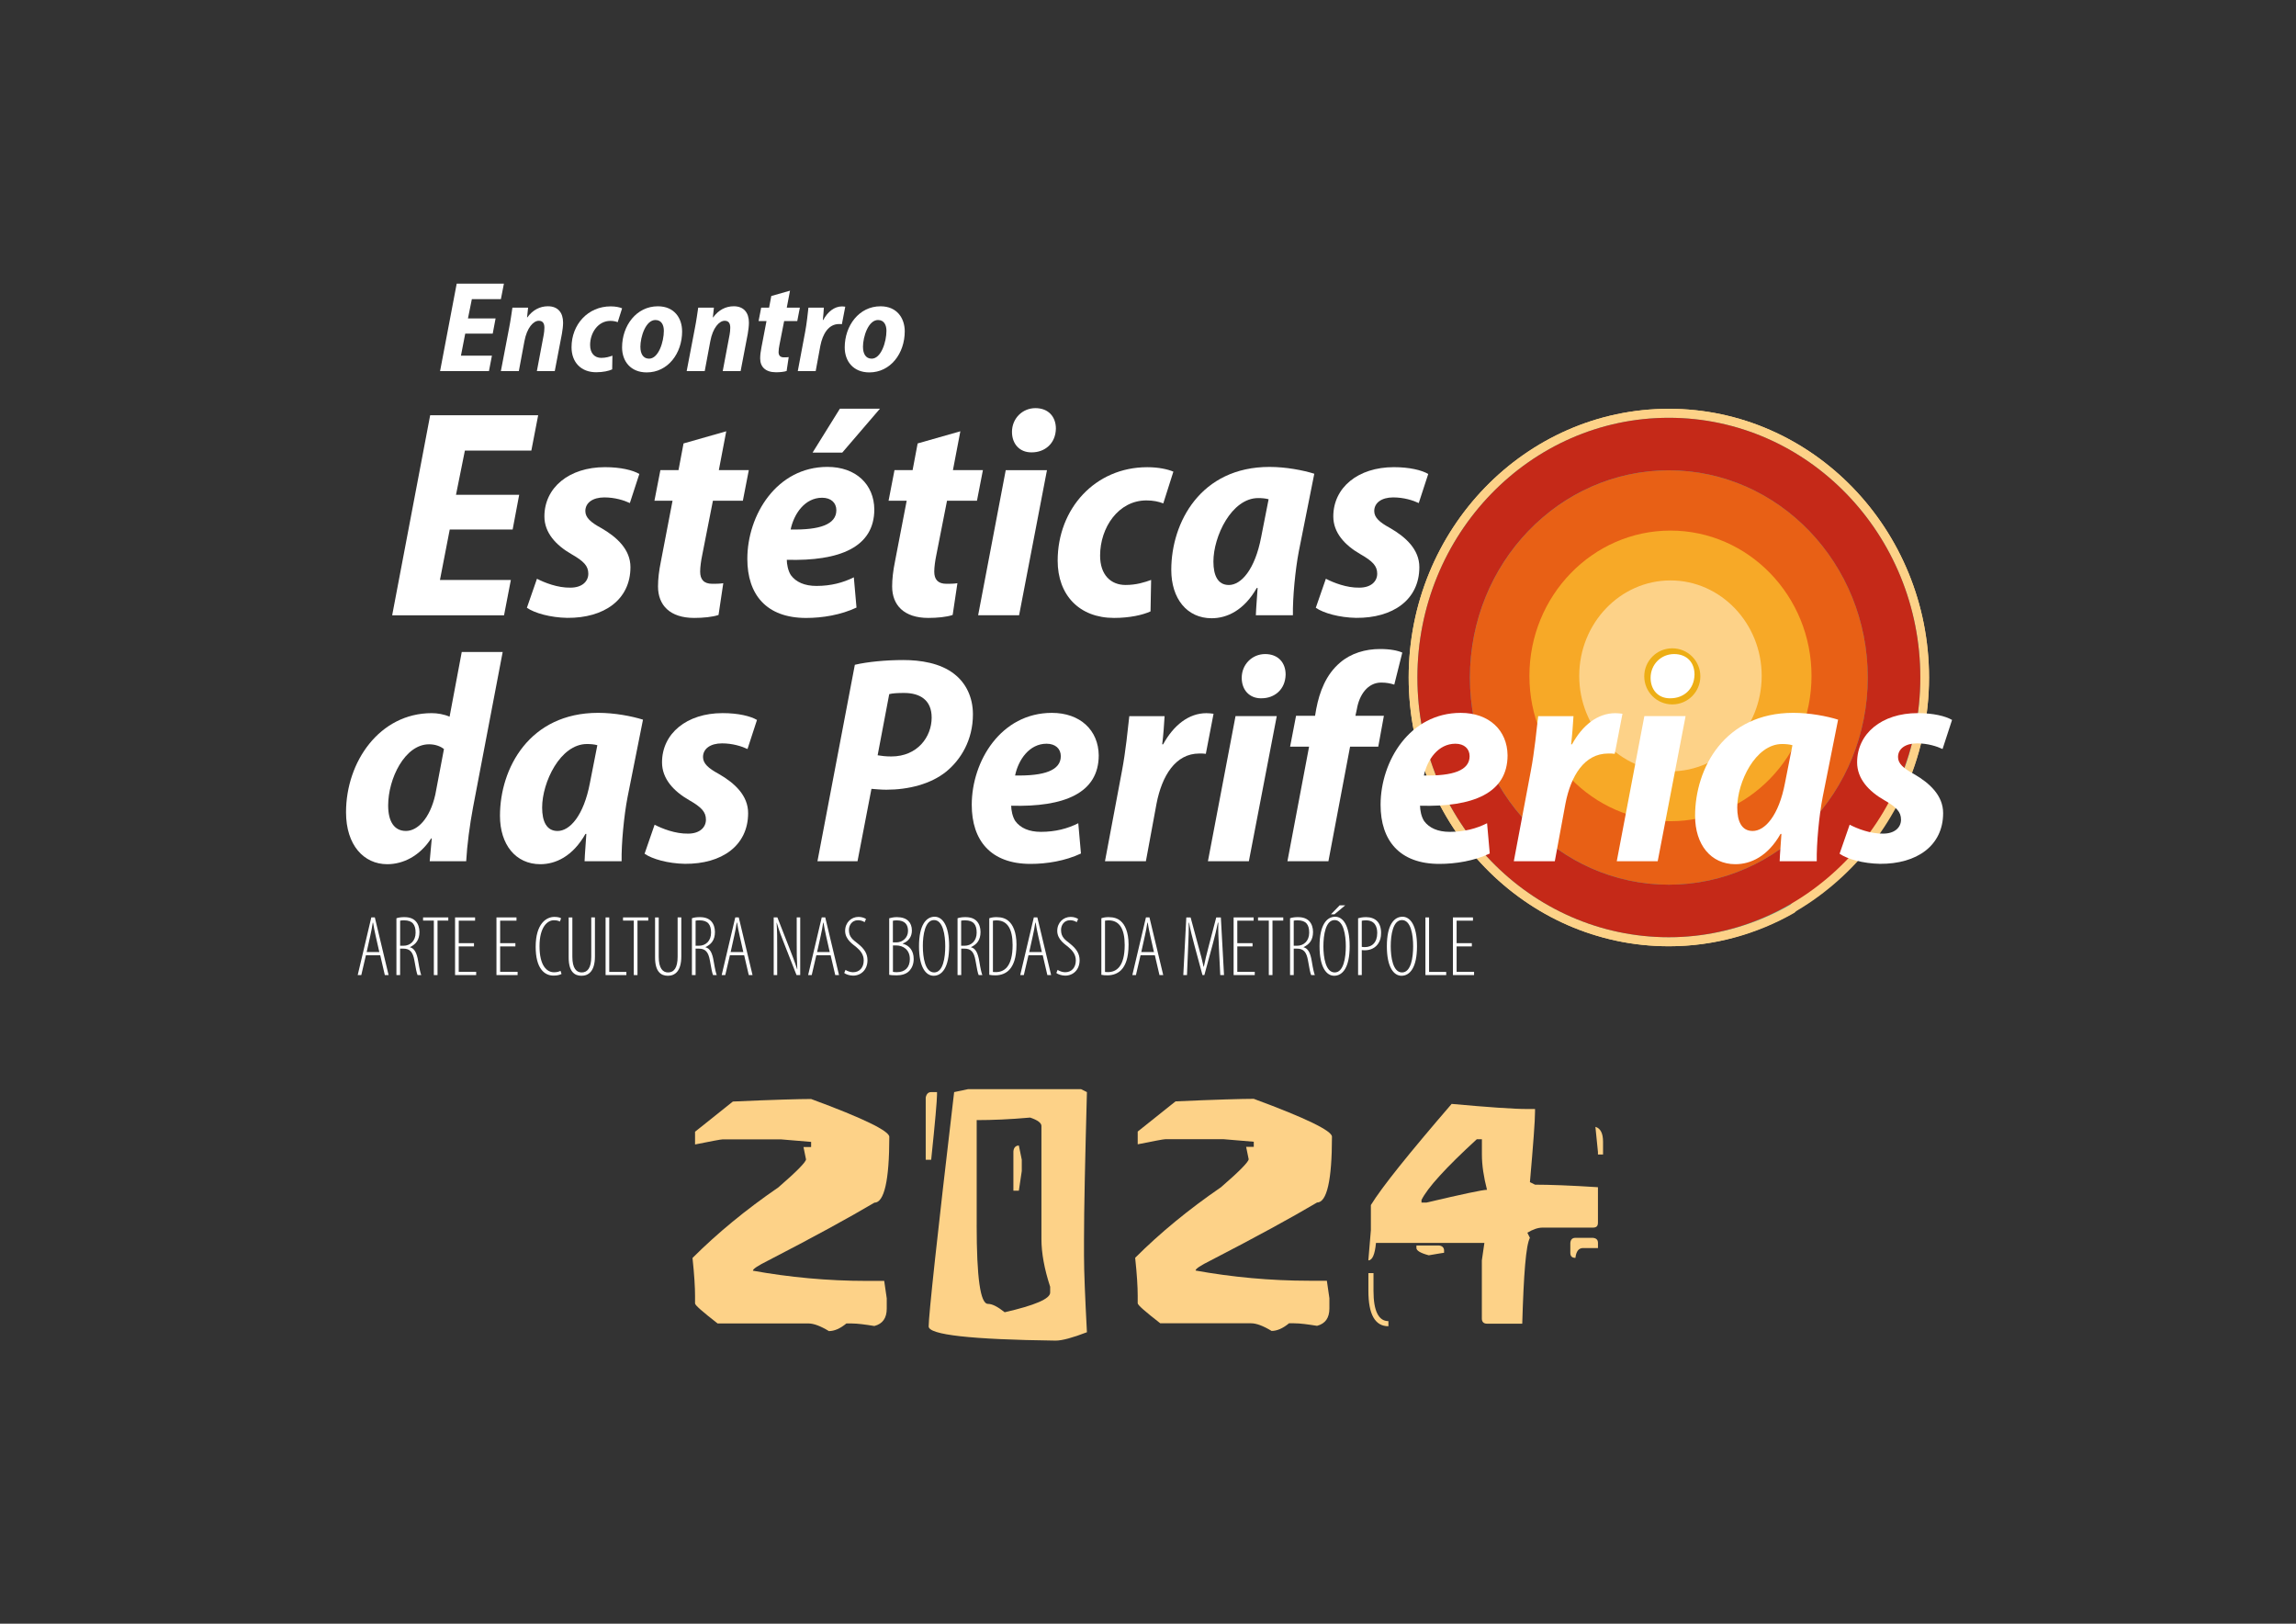 <?xml version="1.0" encoding="UTF-8"?>
<svg xmlns="http://www.w3.org/2000/svg" version="1.1" viewBox="0 0 841.89 595.28">
  <rect x="0" y="0" width="841.89" height="595.28" fill="#333333" stroke="none"/>
  <defs>
    <style>
      .cls-1 {
        fill: #edae15;
        fill-rule: evenodd;
      }

      .cls-2 {
        fill: #e86015;
      }

      .cls-3 {
        fill: #fff;
      }

      .cls-4 {
        fill: #c52918;
      }

      .cls-5 {
        fill: #fdd288;
      }

      .cls-6 {
        fill: #f7a927;
      }

      .cls-7 {
        fill: #5cbcaa;
      }
    </style>
  </defs>
  <!-- Generator: Adobe Illustrator 28.7.1, SVG Export Plug-In . SVG Version: 1.2.0 Build 142)  -->
  <g>
    <g id="Camada_1">
      <g>
        <g>
          <path class="cls-5" d="M698.06,290.72c5.94-12.83,9.27-27.19,9.27-42.33,0-54.33-42.79-98.52-95.4-98.52s-95.4,44.2-95.4,98.52,42.79,98.52,95.4,98.52c16.7,0,32.42-4.46,46.09-12.29M536.47,248.39c0-43.34,33.85-78.59,75.47-78.59s75.47,35.26,75.47,78.59-33.85,78.59-75.47,78.59-75.47-35.26-75.47-78.59Z"/>
          <path class="cls-5" d="M612.54,302.9c-29.51,0-53.51-24.73-53.51-55.12s24-55.13,53.51-55.13,53.52,24.73,53.52,55.13-24.01,55.12-53.52,55.12ZM612.54,211.55c-19.08,0-34.61,16.25-34.61,36.23s15.53,36.22,34.61,36.22,34.61-16.25,34.61-36.22-15.53-36.23-34.61-36.23Z"/>
          <path class="cls-5" d="M611.93,346.91c-52.6,0-95.4-44.2-95.4-98.52s42.79-98.52,95.4-98.52,95.4,44.2,95.4,98.52-43.72,98.52-95.4,98.52ZM611.93,169.8c-41.61,0-75.47,35.26-75.47,78.59s33.85,78.59,75.47,78.59,75.47-35.26,75.47-78.59-33.85-78.59-75.47-78.59Z"/>
        </g>
        <path class="cls-2" d="M698.67,247.86c0,46.61-37.78,84.39-84.39,84.39s-84.39-37.78-84.39-84.39,37.78-84.39,84.39-84.39,84.39,37.78,84.39,84.39Z"/>
        <path class="cls-5" d="M660.26,247.86c0,25.39-20.59,45.98-45.98,45.98s-45.98-20.59-45.98-45.98,20.59-45.98,45.98-45.98,45.98,20.59,45.98,45.98Z"/>
        <path class="cls-1" d="M623.48,247.96c0,5.69-4.61,10.29-10.29,10.29s-10.28-4.6-10.28-10.29,4.6-10.28,10.28-10.28,10.29,4.6,10.29,10.28Z"/>
        <g>
          <path class="cls-7" d="M695.18,289.3c5.74-12.4,8.95-26.27,8.95-40.91,0-52.5-41.36-95.22-92.2-95.22s-92.2,42.71-92.2,95.22,41.36,95.21,92.2,95.21c16.14,0,31.33-4.31,44.54-11.87M539,248.39c0-41.88,32.72-75.96,72.94-75.96s72.93,34.07,72.93,75.96-32.72,75.95-72.93,75.95-72.94-34.08-72.94-75.95Z"/>
          <path class="cls-6" d="M612.52,301.07c-28.52,0-51.72-23.9-51.72-53.27s23.2-53.28,51.72-53.28,51.72,23.9,51.72,53.28-23.2,53.27-51.72,53.27ZM612.52,212.79c-18.44,0-33.45,15.71-33.45,35.01s15.01,35,33.45,35,33.45-15.7,33.45-35-15.01-35.01-33.45-35.01Z"/>
          <path class="cls-4" d="M611.93,343.6c-50.84,0-92.2-42.71-92.2-95.21s41.36-95.22,92.2-95.22,92.2,42.71,92.2,95.22-42.25,95.21-92.2,95.21ZM611.93,172.43c-40.22,0-72.94,34.07-72.94,75.96s32.72,75.95,72.94,75.95,72.93-34.08,72.93-75.95-32.72-75.96-72.93-75.96Z"/>
        </g>
        <g>
          <path class="cls-3" d="M180.67,122.31h-10.08l-1.57,8.08h11.36l-1.09,5.66h-17.92l6.09-32.05h17.31l-1.1,5.66h-10.65l-1.43,7.09h10.13l-1.05,5.56Z"/>
          <path class="cls-3" d="M183.66,136.05l3-15.69c.57-2.85.9-5.42,1.23-7.56h5.75l-.38,3.57h.09c2-2.76,4.66-4.09,7.56-4.09,3.66,0,5.56,2.33,5.56,5.99,0,1.14-.19,2.81-.43,4.09l-2.62,13.69h-6.56l2.52-13.36c.14-.81.24-1.71.24-2.57,0-1.48-.53-2.52-2.05-2.52-1.99,0-4.37,2.57-5.28,7.51l-2.04,10.93h-6.61Z"/>
          <path class="cls-3" d="M224.45,135.43c-1.24.57-3.33,1.04-5.85,1.04-5.56,0-9.03-3.66-9.03-9.17,0-8.32,5.99-14.98,14.36-14.98,1.81,0,3.28.33,4.18.71l-1.61,5.08c-.76-.28-1.57-.47-2.71-.47-4.47,0-7.41,4.33-7.41,8.85,0,3.09,1.71,4.71,4.09,4.71,1.71,0,3.04-.43,4.09-.81l-.09,5.04Z"/>
          <path class="cls-3" d="M250.12,121.46c0,8.13-5.23,15.07-12.98,15.07-5.9,0-9.04-4.09-9.04-9.17,0-7.94,5.23-15.07,13.12-15.07,6.14,0,8.89,4.47,8.89,9.18ZM234.82,127.21c0,2.38.95,4.28,3.18,4.28,3.47,0,5.42-6.18,5.42-10.22,0-1.95-.76-3.95-3.09-3.95-3.57,0-5.52,6.13-5.52,9.89Z"/>
          <path class="cls-3" d="M251.79,136.05l3-15.69c.57-2.85.9-5.42,1.23-7.56h5.75l-.38,3.57h.1c1.99-2.76,4.66-4.09,7.56-4.09,3.66,0,5.56,2.33,5.56,5.99,0,1.14-.19,2.81-.42,4.09l-2.62,13.69h-6.56l2.52-13.36c.15-.81.24-1.71.24-2.57,0-1.48-.52-2.52-2.04-2.52-2,0-4.37,2.57-5.28,7.51l-2.04,10.93h-6.61Z"/>
          <path class="cls-3" d="M289.68,106.57l-1.19,6.23h4.8l-.95,4.9h-4.81l-1.71,8.7c-.19.91-.33,1.95-.33,2.66,0,1.23.57,1.95,1.95,1.95.52,0,1.19,0,1.76-.09l-.76,5.09c-.95.33-2.52.47-3.9.47-3.9,0-5.8-2.04-5.8-5.04,0-1.19.14-2.47.47-4.09l1.85-9.65h-2.9l.95-4.9h2.9l.81-4.28,6.85-1.95Z"/>
          <path class="cls-3" d="M292.53,136.05l2.71-14.41c.61-3.23.95-6.8,1.19-8.84h5.66c-.1,1.47-.19,2.95-.38,4.52h.14c1.67-3.04,4.09-4.99,6.94-4.99.38,0,.81.04,1.15.1l-1.24,6.42c-.28-.05-.67-.05-1.05-.05-3.85,0-5.99,3.61-6.85,7.99l-1.71,9.27h-6.56Z"/>
          <path class="cls-3" d="M331.75,121.46c0,8.13-5.23,15.07-12.98,15.07-5.89,0-9.03-4.09-9.03-9.17,0-7.94,5.23-15.07,13.12-15.07,6.13,0,8.89,4.47,8.89,9.18ZM316.44,127.21c0,2.38.95,4.28,3.18,4.28,3.47,0,5.42-6.18,5.42-10.22,0-1.95-.76-3.95-3.09-3.95-3.56,0-5.52,6.13-5.52,9.89Z"/>
        </g>
        <g>
          <path class="cls-3" d="M134.17,350.21l-1.69,7.27h-1.32l4.99-21.14h1.29l5.05,21.14h-1.38l-1.69-7.27h-5.24ZM139.09,349.04l-1.35-5.96c-.38-1.63-.66-3.13-.94-4.83h-.12c-.25,1.73-.56,3.3-.91,4.86l-1.32,5.93h4.64Z"/>
          <path class="cls-3" d="M145.37,336.65c.84-.31,1.88-.41,2.85-.41,1.98,0,3.26.5,4.2,1.48.91.97,1.38,2.38,1.38,3.95,0,2.98-1.38,4.58-3.48,5.55v.06c1.63.4,2.51,2.01,3.01,5.08.54,3.23.88,4.52,1.13,5.11h-1.35c-.31-.66-.69-2.57-1.16-5.33-.54-3.08-1.6-4.36-4.08-4.36h-1.16v9.69h-1.35v-20.83ZM146.72,346.73h1.19c2.6,0,4.48-1.85,4.48-4.8s-1.16-4.52-4.23-4.52c-.56,0-1.07.03-1.44.12v9.19Z"/>
          <path class="cls-3" d="M159.08,337.5h-3.95v-1.16h9.25v1.16h-3.95v19.98h-1.35v-19.98Z"/>
          <path class="cls-3" d="M173.79,346.97h-5.59v9.31h6.4v1.2h-7.74v-21.14h7.34v1.19h-5.99v8.25h5.59v1.19Z"/>
          <path class="cls-3" d="M188.98,346.97h-5.59v9.31h6.4v1.2h-7.75v-21.14h7.34v1.19h-5.99v8.25h5.59v1.19Z"/>
          <path class="cls-3" d="M205.89,357.08c-.69.38-1.7.59-2.95.59-3.32,0-6.52-2.63-6.52-10.54,0-8.56,3.95-10.98,6.84-10.98,1.16,0,2.04.22,2.48.5l-.44,1.2c-.54-.25-1.04-.47-2.26-.47-2.19,0-5.21,2.32-5.21,9.5s2.67,9.57,5.34,9.57c1.03,0,1.85-.24,2.36-.53l.38,1.16Z"/>
          <path class="cls-3" d="M209.87,336.34v14.43c0,4.26,1.5,5.74,3.42,5.74,2.16,0,3.51-1.69,3.51-5.74v-14.43h1.35v14.27c0,5.52-2.38,7.12-4.93,7.12s-4.7-1.48-4.7-6.68v-14.71h1.35Z"/>
          <path class="cls-3" d="M222.05,336.34h1.35v19.98h6.28v1.16h-7.62v-21.14Z"/>
          <path class="cls-3" d="M232.4,337.5h-3.95v-1.16h9.25v1.16h-3.95v19.98h-1.35v-19.98Z"/>
          <path class="cls-3" d="M241.54,336.34v14.43c0,4.26,1.5,5.74,3.42,5.74,2.17,0,3.51-1.69,3.51-5.74v-14.43h1.35v14.27c0,5.52-2.38,7.12-4.92,7.12s-4.7-1.48-4.7-6.68v-14.71h1.35Z"/>
          <path class="cls-3" d="M253.71,336.65c.84-.31,1.88-.41,2.85-.41,1.98,0,3.26.5,4.21,1.48.91.97,1.38,2.38,1.38,3.95,0,2.98-1.38,4.58-3.48,5.55v.06c1.63.4,2.51,2.01,3.01,5.08.54,3.23.88,4.52,1.13,5.11h-1.35c-.31-.66-.69-2.57-1.16-5.33-.54-3.08-1.6-4.36-4.08-4.36h-1.16v9.69h-1.35v-20.83ZM255.06,346.73h1.19c2.6,0,4.48-1.85,4.48-4.8s-1.16-4.52-4.23-4.52c-.56,0-1.06.03-1.44.12v9.19Z"/>
          <path class="cls-3" d="M267.64,350.21l-1.7,7.27h-1.32l4.99-21.14h1.28l5.05,21.14h-1.38l-1.69-7.27h-5.24ZM272.56,349.04l-1.35-5.96c-.38-1.63-.66-3.13-.94-4.83h-.13c-.25,1.73-.57,3.3-.91,4.86l-1.32,5.93h4.64Z"/>
          <path class="cls-3" d="M283.7,357.48v-21.14h1.35l4.27,10.91c1.04,2.67,2.16,5.52,2.98,8.1h.06c-.22-4.01-.22-6.15-.22-9.66v-9.35h1.28v21.14h-1.35l-4.51-11.48c-.95-2.36-1.82-4.58-2.73-7.69h-.07c.22,3.26.22,5.59.22,10.27v8.9h-1.29Z"/>
          <path class="cls-3" d="M299.33,350.21l-1.69,7.27h-1.32l4.99-21.14h1.29l5.05,21.14h-1.38l-1.7-7.27h-5.24ZM304.25,349.04l-1.35-5.96c-.38-1.63-.66-3.13-.94-4.83h-.12c-.25,1.73-.56,3.3-.91,4.86l-1.32,5.93h4.64Z"/>
          <path class="cls-3" d="M310.02,355.57c.63.44,1.79.87,2.76.87,2.39,0,3.93-1.72,3.93-4.32,0-2.23-1.26-3.67-2.83-4.99-.91-.79-3.99-2.6-3.99-5.84,0-3.07,2.23-5.14,4.93-5.14,1.25,0,2.29.44,2.73.78l-.53,1.16c-.5-.38-1.38-.72-2.42-.72-2.26,0-3.32,1.88-3.32,3.55,0,2.6,1.38,3.54,3.23,4.99,2.39,1.88,3.58,3.7,3.58,6.12,0,3.52-2.39,5.65-5.27,5.65-1.29,0-2.73-.5-3.26-.97l.47-1.13Z"/>
          <path class="cls-3" d="M326.06,336.65c.85-.24,1.76-.41,2.82-.41,1.88,0,3.33.5,4.24,1.45.79.78,1.25,1.97,1.25,3.48,0,2.33-1.32,3.98-3.36,4.74v.07c2.45.63,4.02,2.57,4.02,5.61,0,1.72-.56,3.17-1.48,4.21-1.16,1.34-3.01,1.78-4.77,1.78-1.54,0-2.26-.1-2.73-.19v-20.74ZM327.41,345.5h1.25c2.26,0,4.29-1.69,4.29-4.2,0-2.2-1-3.88-4.14-3.88-.63,0-1.1.06-1.41.15v7.93ZM327.41,356.29c.31.07.78.13,1.41.13,3.01,0,4.8-1.72,4.8-4.83,0-3.38-2.38-4.96-5.05-4.99h-1.15v9.69Z"/>
          <path class="cls-3" d="M348.02,346.91c0,7.87-2.64,10.82-5.68,10.82-2.73,0-5.36-2.92-5.36-10.82s2.67-10.82,5.74-10.82c2.7,0,5.31,2.89,5.31,10.82ZM338.39,346.91c0,4.08.81,9.6,4.14,9.6s4.07-5.52,4.07-9.6-.81-9.6-4.11-9.6-4.11,5.45-4.11,9.6Z"/>
          <path class="cls-3" d="M351.1,336.65c.85-.31,1.88-.41,2.86-.41,1.98,0,3.26.5,4.2,1.48.91.97,1.38,2.38,1.38,3.95,0,2.98-1.38,4.58-3.49,5.55v.06c1.63.4,2.51,2.01,3.02,5.08.53,3.23.88,4.52,1.13,5.11h-1.35c-.31-.66-.69-2.57-1.16-5.33-.53-3.08-1.6-4.36-4.07-4.36h-1.16v9.69h-1.35v-20.83ZM352.44,346.73h1.19c2.61,0,4.49-1.85,4.49-4.8s-1.16-4.52-4.24-4.52c-.56,0-1.07.03-1.45.12v9.19Z"/>
          <path class="cls-3" d="M362.74,336.65c.85-.31,1.73-.41,2.67-.41,1.94,0,3.36.5,4.39,1.41,1.54,1.29,2.92,3.98,2.92,8.6,0,5.17-1.23,7.55-2.29,8.9-1.32,1.67-3.33,2.42-5.43,2.42-.79,0-1.63-.04-2.26-.19v-20.74ZM364.08,356.33c.44.06.82.06,1.04.06,3.07,0,6.18-1.91,6.18-9.94,0-5.94-1.94-9.03-5.9-9.03-.44,0-.94.06-1.32.12v18.79Z"/>
          <path class="cls-3" d="M377.11,350.21l-1.7,7.27h-1.32l4.99-21.14h1.29l5.05,21.14h-1.38l-1.69-7.27h-5.23ZM382.03,349.04l-1.35-5.96c-.38-1.63-.66-3.13-.94-4.83h-.12c-.25,1.73-.57,3.3-.91,4.86l-1.32,5.93h4.64Z"/>
          <path class="cls-3" d="M387.8,355.57c.63.44,1.79.87,2.76.87,2.38,0,3.92-1.72,3.92-4.32,0-2.23-1.26-3.67-2.82-4.99-.91-.79-3.99-2.6-3.99-5.84,0-3.07,2.23-5.14,4.93-5.14,1.25,0,2.29.44,2.73.78l-.53,1.16c-.51-.38-1.38-.72-2.42-.72-2.26,0-3.32,1.88-3.32,3.55,0,2.6,1.38,3.54,3.23,4.99,2.38,1.88,3.58,3.7,3.58,6.12,0,3.52-2.38,5.65-5.27,5.65-1.28,0-2.73-.5-3.26-.97l.46-1.13Z"/>
          <path class="cls-3" d="M403.84,336.65c.85-.31,1.72-.41,2.67-.41,1.94,0,3.36.5,4.39,1.41,1.54,1.29,2.92,3.98,2.92,8.6,0,5.17-1.23,7.55-2.29,8.9-1.32,1.67-3.33,2.42-5.43,2.42-.79,0-1.63-.04-2.26-.19v-20.74ZM405.19,356.33c.44.06.81.06,1.03.06,3.07,0,6.18-1.91,6.18-9.94,0-5.94-1.94-9.03-5.9-9.03-.44,0-.94.06-1.32.12v18.79Z"/>
          <path class="cls-3" d="M418.21,350.21l-1.69,7.27h-1.32l4.99-21.14h1.29l5.05,21.14h-1.38l-1.69-7.27h-5.24ZM423.13,349.04l-1.35-5.96c-.38-1.63-.66-3.13-.94-4.83h-.13c-.25,1.73-.56,3.3-.91,4.86l-1.32,5.93h4.64Z"/>
          <path class="cls-3" d="M446.95,347.32c-.16-3.26-.32-6.59-.22-9.07h-.16c-.5,2.42-1.07,4.9-1.88,7.87l-3.08,11.36h-.69l-2.92-10.79c-.88-3.29-1.54-5.89-2.01-8.44h-.12c.06,2.61-.06,5.75-.22,9.32l-.41,9.91h-1.35l1.1-21.14h1.58l2.94,10.91c.79,2.85,1.32,4.77,1.82,7.18h.09c.47-2.44.94-4.23,1.69-7.18l2.86-10.91h1.69l1.16,21.14h-1.38l-.5-10.16Z"/>
          <path class="cls-3" d="M459.28,346.97h-5.59v9.31h6.4v1.2h-7.75v-21.14h7.34v1.19h-5.99v8.25h5.59v1.19Z"/>
          <path class="cls-3" d="M465.24,337.5h-3.95v-1.16h9.25v1.16h-3.95v19.98h-1.35v-19.98Z"/>
          <path class="cls-3" d="M473.02,336.65c.85-.31,1.88-.41,2.86-.41,1.98,0,3.26.5,4.2,1.48.91.97,1.38,2.38,1.38,3.95,0,2.98-1.38,4.58-3.48,5.55v.06c1.63.4,2.51,2.01,3.01,5.08.53,3.23.88,4.52,1.13,5.11h-1.35c-.32-.66-.69-2.57-1.16-5.33-.53-3.08-1.6-4.36-4.07-4.36h-1.16v9.69h-1.35v-20.83ZM474.37,346.73h1.19c2.6,0,4.49-1.85,4.49-4.8s-1.16-4.52-4.23-4.52c-.57,0-1.07.03-1.44.12v9.19Z"/>
          <path class="cls-3" d="M494.89,346.91c0,7.87-2.63,10.82-5.68,10.82-2.73,0-5.36-2.92-5.36-10.82s2.67-10.82,5.74-10.82c2.7,0,5.3,2.89,5.3,10.82ZM485.26,346.91c0,4.08.82,9.6,4.14,9.6s4.08-5.52,4.08-9.6-.82-9.6-4.11-9.6-4.11,5.45-4.11,9.6ZM493.26,331.91l-3.95,3.3h-1.29l3.2-3.3h2.04Z"/>
          <path class="cls-3" d="M497.97,336.65c.85-.24,1.72-.41,3.01-.41,1.63,0,3.1.53,4.02,1.51.88.94,1.41,2.35,1.41,4.23,0,1.73-.34,2.82-.97,3.83-1.07,1.7-2.92,2.57-4.89,2.57-.51,0-.85,0-1.22-.06v9.16h-1.35v-20.83ZM499.32,347.13c.31.06.63.1,1.13.1,2.54,0,4.55-1.6,4.55-5.21,0-2.38-.97-4.61-4.14-4.61-.66,0-1.16.06-1.53.15v9.57Z"/>
          <path class="cls-3" d="M519.58,346.91c0,7.87-2.64,10.82-5.68,10.82-2.73,0-5.37-2.92-5.37-10.82s2.67-10.82,5.74-10.82c2.7,0,5.31,2.89,5.31,10.82ZM509.95,346.91c0,4.08.82,9.6,4.14,9.6s4.08-5.52,4.08-9.6-.81-9.6-4.11-9.6-4.11,5.45-4.11,9.6Z"/>
          <path class="cls-3" d="M522.66,336.34h1.35v19.98h6.28v1.16h-7.62v-21.14Z"/>
          <path class="cls-3" d="M539.69,346.97h-5.58v9.31h6.4v1.2h-7.75v-21.14h7.34v1.19h-5.99v8.25h5.58v1.19Z"/>
        </g>
        <g>
          <path class="cls-3" d="M187.97,194.12h-23.06l-3.59,18.5h26l-2.5,12.95h-41.02l13.93-73.33h39.6l-2.5,12.95h-24.37l-3.26,16.21h23.17l-2.4,12.73Z"/>
          <path class="cls-3" d="M196.89,212.18c2.72,1.41,7.62,3.37,12.3,3.26,4.24,0,6.53-2.28,6.53-5.11s-1.63-4.57-6.2-7.18c-5.66-3.26-9.9-7.83-9.9-13.82,0-10.55,9.03-18.06,22.19-18.06,5.77,0,10.23,1.09,12.62,2.5l-3.48,10.66c-2.07-.98-5.44-2.07-9.36-2.07-4.24,0-6.96,1.96-6.96,5,0,2.39,1.96,4.13,5.77,6.2,5.88,3.37,10.77,7.94,10.77,14.36,0,11.96-9.68,18.71-23.17,18.6-6.2-.11-11.97-1.74-14.8-3.7l3.7-10.66Z"/>
          <path class="cls-3" d="M266.3,158.11l-2.72,14.25h10.99l-2.18,11.21h-10.98l-3.92,19.91c-.43,2.07-.76,4.46-.76,6.09,0,2.83,1.31,4.46,4.46,4.46,1.2,0,2.72,0,4.02-.22l-1.74,11.64c-2.17.77-5.77,1.09-8.92,1.09-8.92,0-13.27-4.68-13.27-11.53,0-2.72.33-5.66,1.09-9.36l4.24-22.08h-6.64l2.18-11.21h6.64l1.85-9.79,15.67-4.46Z"/>
          <path class="cls-3" d="M314.06,222.74c-5.77,2.72-12.51,3.81-18.49,3.81-14.58,0-21.54-8.6-21.54-21.65,0-16.1,10.77-33.73,29.37-33.73,10.45,0,17.09,6.42,17.19,15.56,0,13.92-12.73,19.04-32.09,18.5,0,1.52.43,4.03,1.52,5.66,1.85,2.5,5,3.92,9.35,3.92,5.33,0,9.79-1.2,13.71-3.16l.98,11.1ZM301.44,182.48c-6.31,0-10.33,5.87-11.53,11.64,10.67.22,16.76-1.84,16.76-7.07,0-2.72-1.96-4.57-5.22-4.57ZM322.65,149.84l-13.82,16.1h-10.88l10.01-16.1h14.69Z"/>
          <path class="cls-3" d="M352.14,158.11l-2.72,14.25h10.99l-2.18,11.21h-10.98l-3.92,19.91c-.43,2.07-.76,4.46-.76,6.09,0,2.83,1.31,4.46,4.47,4.46,1.19,0,2.72,0,4.02-.22l-1.74,11.64c-2.17.77-5.77,1.09-8.92,1.09-8.92,0-13.27-4.68-13.27-11.53,0-2.72.33-5.66,1.08-9.36l4.25-22.08h-6.64l2.17-11.21h6.64l1.85-9.79,15.67-4.46Z"/>
          <path class="cls-3" d="M358.66,225.57l10.12-53.2h15.12l-10.22,53.2h-15.01ZM378.14,165.84c-4.24,0-7.07-3.05-7.07-7.51,0-4.9,3.81-8.7,8.59-8.7s7.51,3.16,7.51,7.51c-.11,5.55-4.14,8.7-8.81,8.7h-.22Z"/>
          <path class="cls-3" d="M421.87,224.15c-2.83,1.3-7.61,2.39-13.38,2.39-12.73,0-20.67-8.38-20.67-20.99,0-19.04,13.71-34.27,32.86-34.27,4.14,0,7.51.76,9.57,1.63l-3.7,11.64c-1.74-.65-3.6-1.09-6.2-1.09-10.23,0-16.97,9.9-16.97,20.23,0,7.07,3.91,10.77,9.35,10.77,3.92,0,6.97-.98,9.36-1.85l-.22,11.53Z"/>
          <path class="cls-3" d="M460.49,225.57c.11-3.04.43-6.42.65-10.01h-.32c-4.68,8.27-10.99,11.1-16.54,11.1-9.03,0-14.8-7.18-14.8-17.73,0-17.41,10.77-37.75,36.01-37.75,5.99,0,12.29,1.2,16.43,2.5l-5.66,28.39c-1.31,6.74-2.29,17.08-2.18,23.5h-13.6ZM465.17,183.03c-1.2-.32-2.5-.43-3.81-.43-9.79,0-16.43,14.04-16.43,23.28,0,5.11,1.63,8.59,5.66,8.59,4.46,0,9.57-5.55,11.86-17.62l2.72-13.82Z"/>
          <path class="cls-3" d="M486.17,212.18c2.72,1.41,7.61,3.37,12.29,3.26,4.25,0,6.53-2.28,6.53-5.11s-1.63-4.57-6.2-7.18c-5.66-3.26-9.9-7.83-9.9-13.82,0-10.55,9.03-18.06,22.19-18.06,5.77,0,10.23,1.09,12.62,2.5l-3.48,10.66c-2.07-.98-5.44-2.07-9.36-2.07-4.24,0-6.96,1.96-6.96,5,0,2.39,1.96,4.13,5.77,6.2,5.87,3.37,10.77,7.94,10.77,14.36,0,11.96-9.68,18.71-23.18,18.6-6.19-.11-11.96-1.74-14.79-3.7l3.7-10.66Z"/>
          <path class="cls-3" d="M184.32,239.04l-10.88,57.01c-1.2,6.42-2.17,13.71-2.5,19.69h-13.38l.76-8.37h-.22c-4.24,6.53-10.34,9.46-16.1,9.46-8.59,0-15.12-6.97-15.12-19.04,0-18.5,12.29-36.34,31.44-36.34,2.06,0,4.57.43,6.53,1.3l4.46-23.72h15.01ZM162.78,274.61c-1.2-.98-3.16-1.74-5.44-1.74-8.92,0-15.01,12.62-15.01,22.41,0,5.99,2.28,9.36,6.53,9.36s8.81-4.57,10.77-13.38l3.16-16.64Z"/>
          <path class="cls-3" d="M214.35,315.74c.11-3.04.44-6.42.65-10.01h-.33c-4.68,8.27-10.98,11.1-16.54,11.1-9.03,0-14.8-7.18-14.8-17.74,0-17.41,10.77-37.75,36.01-37.75,5.99,0,12.29,1.2,16.43,2.5l-5.66,28.4c-1.31,6.74-2.29,17.08-2.18,23.5h-13.6ZM219.03,273.2c-1.2-.33-2.5-.43-3.81-.43-9.79,0-16.43,14.03-16.43,23.28,0,5.12,1.63,8.6,5.66,8.6,4.46,0,9.58-5.55,11.86-17.62l2.72-13.82Z"/>
          <path class="cls-3" d="M240.02,302.35c2.72,1.42,7.62,3.37,12.3,3.27,4.24,0,6.53-2.29,6.53-5.12s-1.63-4.57-6.2-7.18c-5.66-3.26-9.9-7.83-9.9-13.82,0-10.56,9.03-18.06,22.2-18.06,5.77,0,10.23,1.09,12.62,2.5l-3.48,10.66c-2.07-.98-5.44-2.07-9.35-2.07-4.24,0-6.96,1.96-6.96,5,0,2.39,1.96,4.13,5.77,6.2,5.88,3.37,10.77,7.94,10.77,14.36,0,11.97-9.68,18.71-23.18,18.6-6.2-.11-11.97-1.74-14.79-3.7l3.69-10.66Z"/>
          <path class="cls-3" d="M313.46,243.72c4.57-1.09,11.42-1.74,17.73-1.74s13.6,1.09,18.71,5.11c4.35,3.37,6.85,8.6,6.85,14.8,0,9.46-4.46,16.64-9.79,20.99-5.66,4.58-13.82,6.64-21.98,6.64-2.06,0-4.02-.22-5.44-.32l-5.11,26.54h-14.69l13.71-72.02ZM321.83,276.9c1.42.22,2.83.43,5,.43,9.58,0,14.79-7.18,14.79-14.25,0-6.42-4.24-9.03-10.12-9.03-2.39,0-4.24.11-5.44.43l-4.25,22.41Z"/>
          <path class="cls-3" d="M396.36,312.91c-5.77,2.72-12.51,3.81-18.5,3.81-14.58,0-21.54-8.59-21.54-21.65,0-16.1,10.77-33.72,29.37-33.72,10.44,0,17.08,6.41,17.19,15.55,0,13.93-12.73,19.03-32.1,18.49,0,1.53.44,4.03,1.53,5.66,1.85,2.5,5,3.92,9.36,3.92,5.33,0,9.79-1.19,13.71-3.16l.98,11.1ZM383.74,272.66c-6.31,0-10.33,5.87-11.53,11.64,10.66.22,16.76-1.85,16.76-7.07,0-2.72-1.96-4.57-5.22-4.57Z"/>
          <path class="cls-3" d="M405.17,315.74l6.2-32.96c1.42-7.4,2.18-15.56,2.72-20.23h12.94c-.21,3.37-.43,6.74-.87,10.33h.33c3.81-6.96,9.36-11.42,15.88-11.42.87,0,1.86.11,2.61.21l-2.83,14.69c-.65-.11-1.52-.11-2.39-.11-8.81,0-13.71,8.27-15.67,18.28l-3.92,21.21h-15.01Z"/>
          <path class="cls-3" d="M442.92,315.74l10.12-53.2h15.12l-10.23,53.2h-15.01ZM462.39,256.01c-4.25,0-7.08-3.05-7.08-7.51,0-4.9,3.81-8.71,8.59-8.71s7.51,3.16,7.51,7.51c-.11,5.55-4.14,8.7-8.82,8.7h-.21Z"/>
          <path class="cls-3" d="M472.07,315.74l7.94-42h-6.96l2.18-11.31h6.97l.43-2.51c1.2-6.31,3.59-12.62,8.71-16.97,4.03-3.49,9.36-5.01,14.69-5.01,3.7,0,6.42.54,8.16,1.31l-2.94,11.75c-1.3-.43-2.83-.76-4.79-.76-5,0-8.05,4.57-8.92,9.68l-.54,2.51h10.44l-2.06,11.31h-10.34l-7.94,42h-15.02Z"/>
          <path class="cls-3" d="M546.27,312.91c-5.76,2.72-12.51,3.81-18.5,3.81-14.58,0-21.54-8.59-21.54-21.65,0-16.1,10.77-33.72,29.38-33.72,10.44,0,17.08,6.41,17.18,15.55,0,13.93-12.73,19.03-32.09,18.49,0,1.53.43,4.03,1.52,5.66,1.86,2.5,5.01,3.92,9.36,3.92,5.33,0,9.79-1.19,13.7-3.16l.98,11.1ZM533.65,272.66c-6.31,0-10.33,5.87-11.53,11.64,10.66.22,16.75-1.85,16.75-7.07,0-2.72-1.96-4.57-5.22-4.57Z"/>
          <path class="cls-3" d="M555.08,315.74l6.21-32.96c1.41-7.4,2.17-15.56,2.72-20.23h12.95c-.22,3.37-.44,6.74-.87,10.33h.33c3.81-6.96,9.35-11.42,15.89-11.42.87,0,1.84.11,2.61.21l-2.83,14.69c-.65-.11-1.52-.11-2.39-.11-8.81,0-13.71,8.27-15.67,18.28l-3.92,21.21h-15.01Z"/>
          <path class="cls-3" d="M592.83,315.74l10.12-53.2h15.12l-10.23,53.2h-15.02ZM612.31,256.01c-4.24,0-7.07-3.05-7.07-7.51,0-4.9,3.81-8.71,8.6-8.71s7.5,3.16,7.5,7.51c-.11,5.55-4.13,8.7-8.81,8.7h-.22Z"/>
          <path class="cls-3" d="M652.56,315.74c.11-3.04.44-6.42.65-10.01h-.33c-4.68,8.27-10.99,11.1-16.54,11.1-9.03,0-14.79-7.18-14.79-17.74,0-17.41,10.77-37.75,36.01-37.75,5.98,0,12.3,1.2,16.43,2.5l-5.66,28.4c-1.31,6.74-2.28,17.08-2.17,23.5h-13.6ZM657.24,273.2c-1.2-.33-2.5-.43-3.8-.43-9.79,0-16.43,14.03-16.43,23.28,0,5.12,1.63,8.6,5.65,8.6,4.46,0,9.58-5.55,11.86-17.62l2.72-13.82Z"/>
          <path class="cls-3" d="M678.24,302.35c2.72,1.42,7.61,3.37,12.29,3.27,4.24,0,6.53-2.29,6.53-5.12s-1.63-4.57-6.2-7.18c-5.66-3.26-9.9-7.83-9.9-13.82,0-10.56,9.03-18.06,22.19-18.06,5.77,0,10.23,1.09,12.62,2.5l-3.48,10.66c-2.07-.98-5.44-2.07-9.36-2.07-4.24,0-6.97,1.96-6.97,5,0,2.39,1.96,4.13,5.76,6.2,5.88,3.37,10.78,7.94,10.78,14.36,0,11.97-9.68,18.71-23.17,18.6-6.2-.11-11.97-1.74-14.8-3.7l3.7-10.66Z"/>
        </g>
      </g>
      <g>
        <path class="cls-5" d="M297.41,402.91c19.21,7.07,28.68,11.74,28.68,13.87,0,16.01-1.87,24.14-5.47,24.14-9.47,5.6-22.41,12.67-38.95,21.21-3.73,1.87-5.6,3.07-5.6,3.73,13.34,2.4,27.35,3.74,41.75,3.74h6.4l.93,6.4v3.73c0,3.47-1.47,5.6-4.53,6.4-3.34-.53-6.14-.93-8.4-.93h-1.87c-2.27,1.87-4.4,2.8-6.4,2.8-3.07-1.87-5.6-2.8-7.47-2.8h-33.35c-5.47-4.27-8.27-6.67-8.27-7.34v-2.8c0-3.07-.27-7.74-.93-13.87,9.07-9.07,19.61-17.74,31.48-25.88,6.8-5.87,10.14-9.34,10.14-10.27l-.93-4.53h2.8v-1.87l-11.07-.93h-21.35c-.67,0-4.13.67-10.14,1.87v-4.67l13.87-11.07c14.94-.67,24.54-.93,28.68-.93Z"/>
        <path class="cls-5" d="M343.58,400.38v.93c0,2-.67,9.87-2.14,23.88h-2v-22.81c.27-1.33.93-2,2-2h2.14ZM396.41,399.31l2.14,1.07c-.67,24.94-1.07,42.95-1.07,53.89v6.14c0,5.87.4,15.21,1.07,28.01-5.2,2-9.07,3.07-11.47,3.07-31.08-.4-46.56-2.13-46.56-5.2,0-4,3.07-32.68,9.34-85.91l5.07-1.07h41.48ZM358.12,449.07c0,19.34,1.34,28.95,4.14,28.95,1.6,0,3.6,1.07,6.13,3.07,11.07-2.53,16.68-4.93,16.68-7.2v-2.14c-2.14-6.54-3.2-12.41-3.2-17.47v-41.49c0-1.07-1.33-2.13-4.13-3.07-7.47.67-14.01.93-19.61.93v38.42ZM374.66,425.19v4.13l-1.07,7.2h-2v-14.41c.13-1.47.93-2.14,2-2.14l1.07,5.2Z"/>
        <path class="cls-5" d="M459.72,402.85c19.21,7.07,28.68,11.74,28.68,13.87,0,16.01-1.87,24.14-5.47,24.14-9.47,5.6-22.41,12.67-38.95,21.21-3.73,1.87-5.6,3.07-5.6,3.73,13.34,2.4,27.35,3.74,41.75,3.74h6.4l.93,6.4v3.73c0,3.47-1.47,5.6-4.53,6.4-3.34-.53-6.14-.93-8.4-.93h-1.87c-2.27,1.87-4.4,2.8-6.4,2.8-3.07-1.87-5.6-2.8-7.47-2.8h-33.35c-5.47-4.27-8.27-6.67-8.27-7.34v-2.8c0-3.07-.27-7.74-.93-13.87,9.07-9.07,19.61-17.74,31.48-25.88,6.8-5.87,10.14-9.34,10.14-10.27l-.93-4.53h2.8v-1.87l-11.07-.93h-21.35c-.67,0-4.13.67-10.14,1.87v-4.67l13.87-11.07c14.94-.67,24.54-.93,28.68-.93Z"/>
        <path class="cls-5" d="M532.31,404.71c13.34,1.2,22.54,1.87,27.75,1.87h2.8v.93c0,3.47-.67,12.14-1.87,25.88l1.87.93c5.2,0,12.94.27,23.07.93v12.94c0,1.33-.53,1.87-1.87,1.87h-18.41c-1.74,0-3.61.67-5.6,1.87l.93,1.87c-1.47,2.8-2.27,13.21-2.81,31.48h-12.94c-1.2,0-1.87-.67-1.87-1.87v-21.34l.93-6.4h-39.75c-.4,4.27-1.34,6.4-2.8,6.4l.93-11.07v-9.21c4-6.54,13.87-18.81,29.61-37.08ZM503.63,466.74v6.54c0,7.34,1.87,11.07,5.47,11.07v1.87c-4.94,0-7.34-4.4-7.34-12.94v-6.54h1.87ZM527.64,456.61c1.2.13,1.87.8,1.87,1.87v.8c-.4,0-2.27.4-5.6.93-3.07-.8-4.54-1.73-4.54-2.67v-.93h8.27ZM521.23,440.87h1.87c13.08-3.07,20.55-4.67,22.15-4.67-1.2-4.67-1.87-8.94-1.87-12.94v-5.6h-1.87c-11.34,10.4-18.14,17.87-20.28,22.28v.93ZM584.07,453.81c1.34.13,1.87.8,1.87,1.87v1.87h-5.47c-1.6,0-2.53,1.2-2.8,3.6-1.2,0-1.87-.53-1.87-1.87v-3.6c.13-1.33.8-1.87,1.87-1.87h6.4ZM585,413.12c1.87.53,2.8,2.4,2.8,5.47v4.67h-1.87v-.93l-.93-9.2Z"/>
      </g>
    </g>
  </g>
</svg>